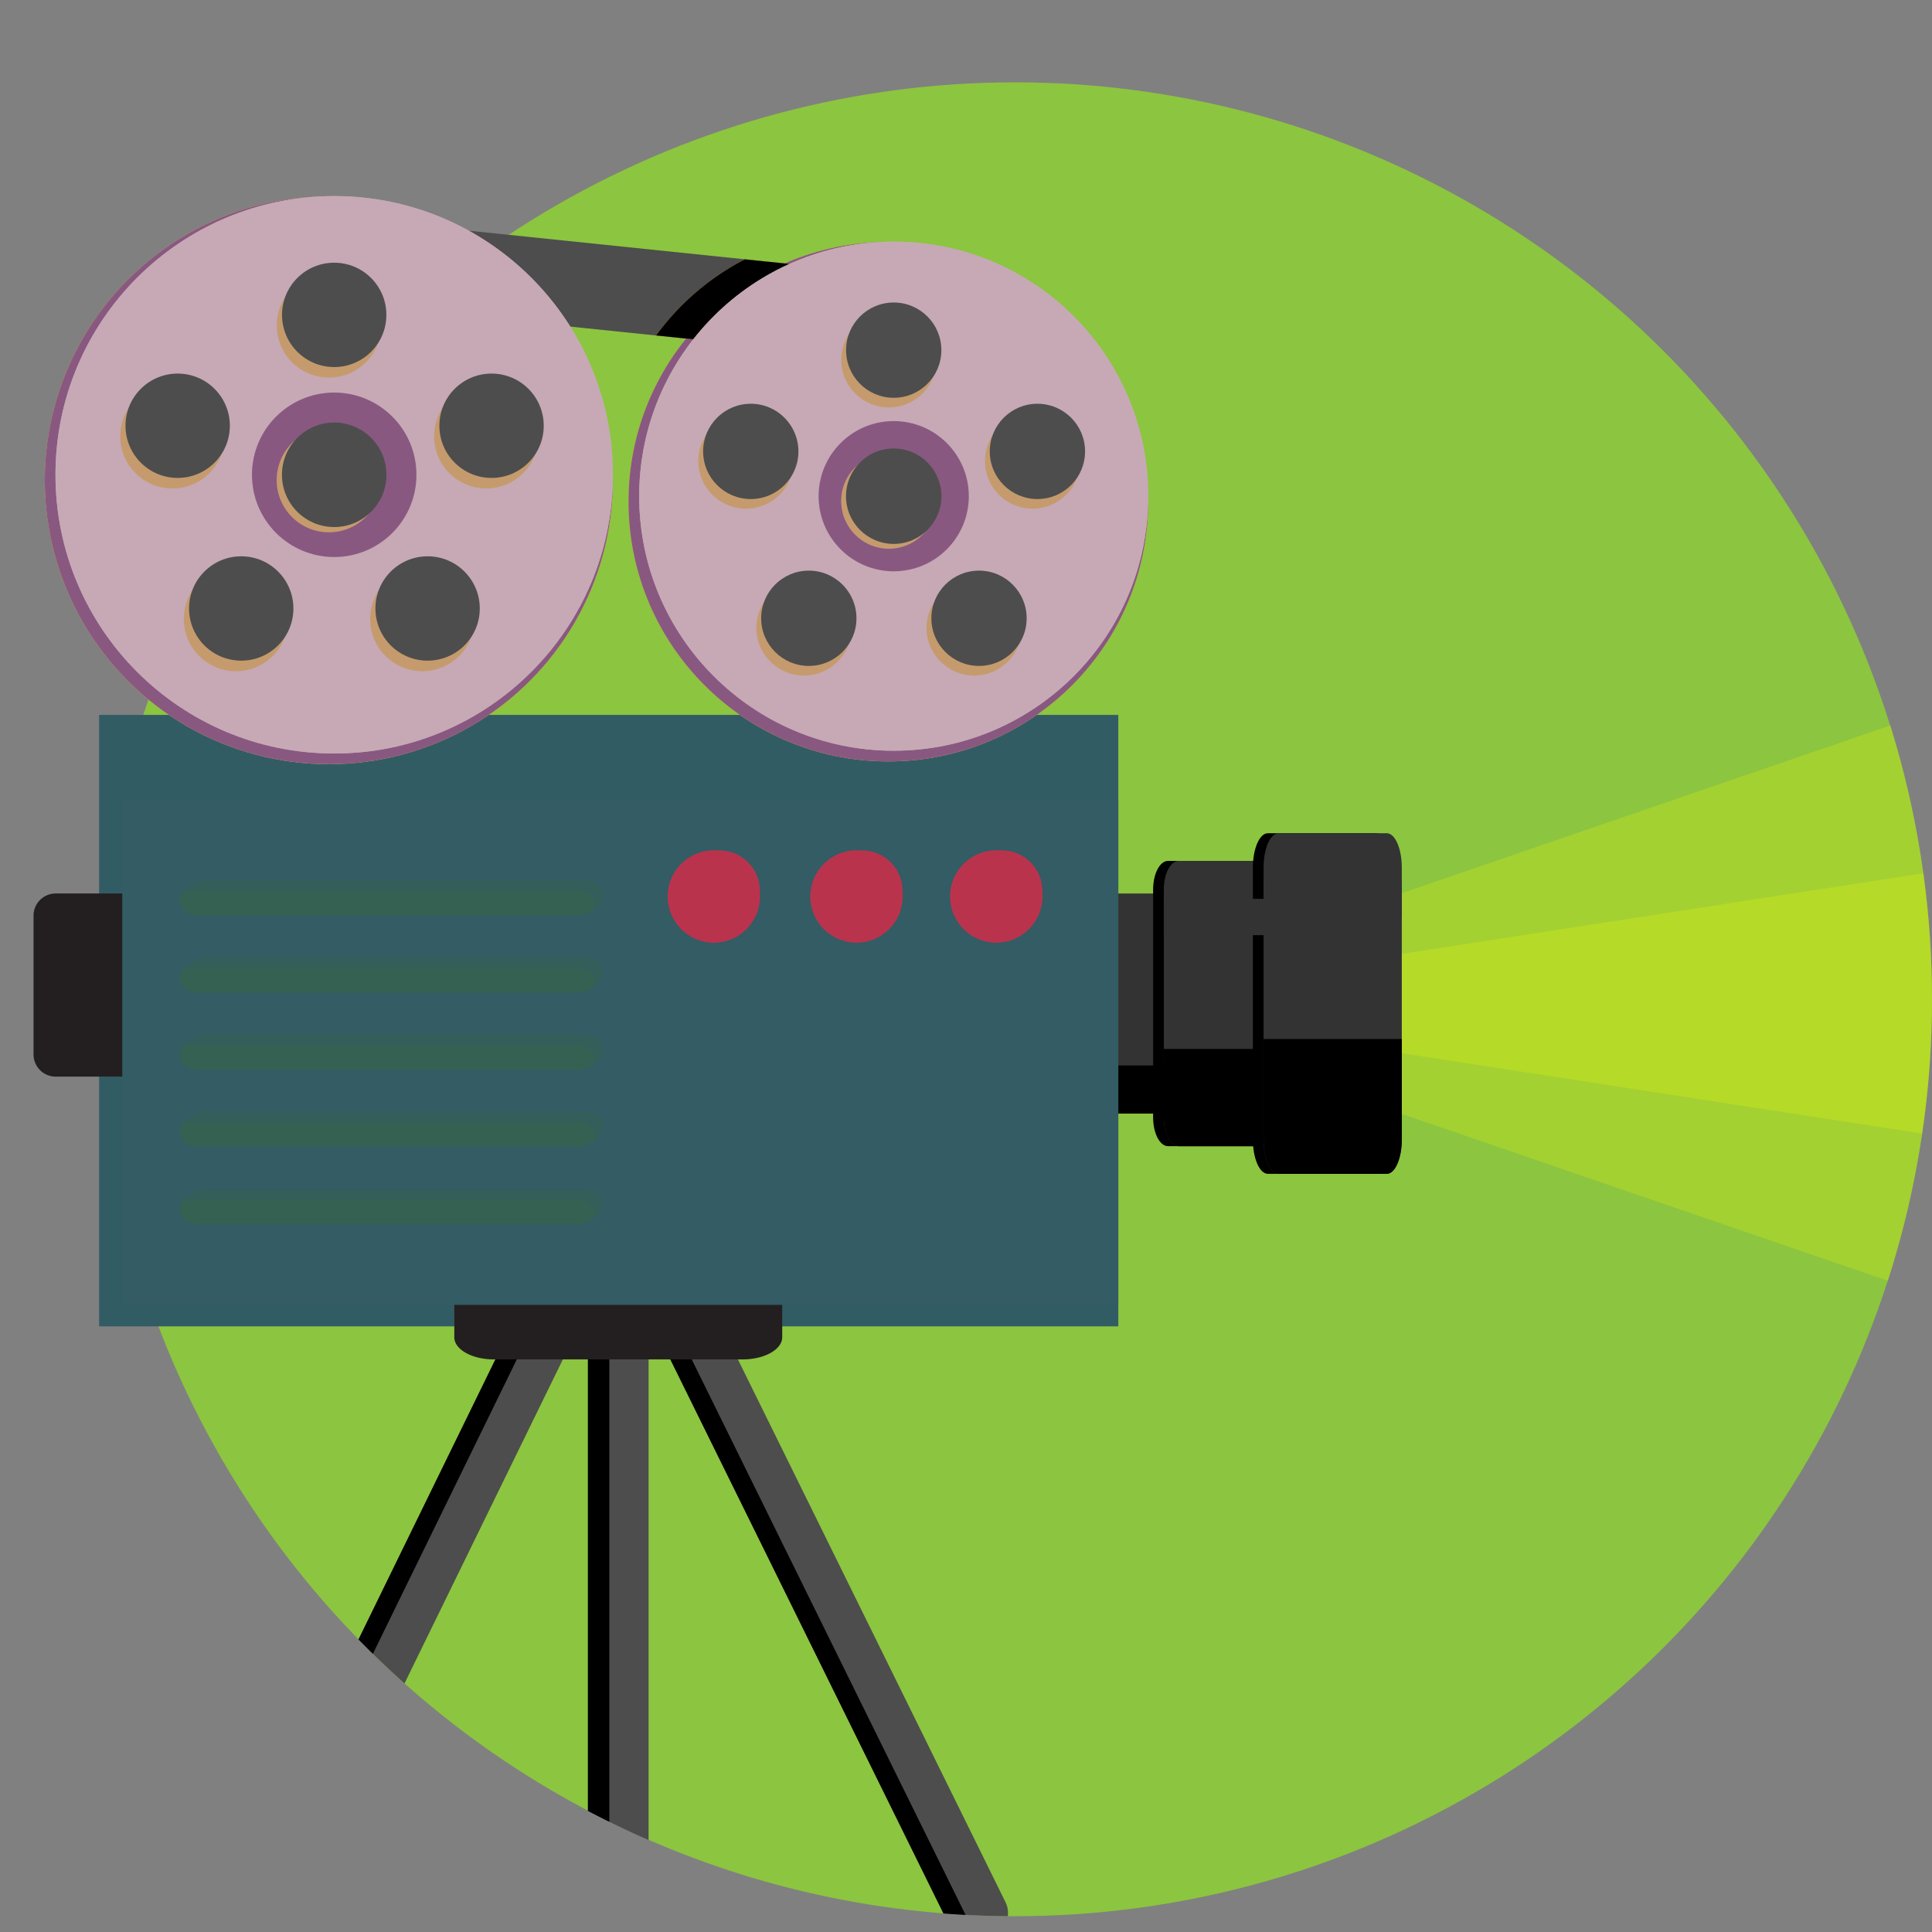 <svg height="512" width="512" xmlns="http://www.w3.org/2000/svg"><rect width="100%" height="100%" fill="#808080" stroke="none"/><circle cx="269" cy="264.817" r="243" fill="#8cc53f"/><path d="M512 264.816c0 12.09-.88 23.97-2.59 35.59-1.96 13.4-5.02 26.44-9.08 39.03l-214.06-73.49 214.71-73.71c3.95 12.65 6.9 25.74 8.74 39.19 1.5 10.91 2.28 22.06 2.28 33.39z" style="adobe-blending-mode:screen" opacity=".2" fill="#ff0"/><path d="M512 264.816c0 12.09-.88 23.97-2.59 35.59l-223.14-34.46 223.45-34.52c1.5 10.91 2.28 22.06 2.28 33.39z" style="adobe-blending-mode:screen" opacity=".2" fill="#ff0"/><path d="M171.88 358.026v129.28c0 .11 0 .22-.01.32-3.51-1.53-6.97-3.14-10.39-4.83-1.91-.94-3.79-1.91-5.67-2.89v-121.88c0-3.61 2.93-6.54 6.54-6.54h2.98c.45 0 .9.05 1.32.13.01.01.02.01.03.01 2.97.62 5.2 3.25 5.2 6.4zM149.18 360.226l-41.98 85.9c-2.86-2.55-5.65-5.17-8.38-7.85-1.28-1.25-2.55-2.53-3.81-3.81l39.74-81.29a6.494 6.494 0 012.86-2.93c.26-.14.54-.26.82-.36a6.432 6.432 0 014.44.02c.2.07.4.15.6.25.01 0 .02.01.03.01l2.68 1.31a6.533 6.533 0 013 8.75zM267.09 507.806c-3.76-.03-7.49-.14-11.2-.34h-.01c-1.96-.1-3.91-.23-5.85-.38l-72.4-146.86c-.03-.06-.05-.11-.08-.17-.01-.01-.01-.03-.01-.04-.07-.14-.13-.28-.17-.42-.02-.03-.03-.05-.03-.08-.04-.09-.07-.18-.09-.27-.03-.07-.05-.15-.07-.22-.04-.16-.08-.32-.11-.48s-.05-.32-.07-.47v-.03a5.12 5.12 0 01-.04-.67v-.03c0-.15.01-.3.02-.44l.03-.33.06-.39.09-.39c.1-.45.26-.89.47-1.31 0 0 .01-.01 0-.02.11-.2.22-.41.34-.6.13-.2.26-.39.41-.58.14-.18.29-.35.45-.51.03-.02.05-.05.07-.06.13-.14.26-.26.4-.37a4.665 4.665 0 01.64-.47c.03-.03.07-.05.11-.07.18-.12.38-.23.58-.33l2.68-1.31c.92-.45 1.9-.67 2.87-.67.15 0 .3.01.45.02.14.01.28.02.41.04.03 0 .06.01.09.01.11.02.21.03.31.06.55.1 1.08.28 1.58.52 1.28.62 2.37 1.66 3.04 3.03l74.41 150.93c.58 1.19.77 2.48.62 3.7z" fill="#4d4d4d"/><path d="M166.68 351.626c-2.97.62-5.2 3.25-5.2 6.4v124.77c-1.91-.94-3.79-1.91-5.67-2.89v-121.88c0-3.61 2.93-6.54 6.54-6.54h2.98c.45 0 .9.05 1.32.13.01.01.02.01.03.01zM143.47 350.156a6.56 6.56 0 00-3.05 3.02l-41.6 85.1c-1.28-1.25-2.55-2.53-3.81-3.81l39.74-81.29a6.494 6.494 0 012.86-2.93 6.52 6.52 0 014.46-.58c.27.06.53.14.8.24.2.07.4.15.6.25zM183.3 360.226l72.58 147.24c-1.96-.1-3.91-.23-5.85-.38l-72.4-146.86c-.03-.06-.05-.11-.08-.17-.01-.01-.01-.03-.01-.04-.07-.14-.13-.28-.17-.42-.02-.03-.03-.05-.03-.08-.04-.09-.07-.18-.09-.27-.03-.07-.05-.15-.07-.22-.04-.16-.08-.32-.11-.48s-.05-.32-.07-.47v-.03a5.12 5.12 0 01-.04-.67v-.03c0-.15.01-.3.02-.44l.03-.33.06-.39.09-.39c.11-.45.27-.89.47-1.31 0 0 .01-.01 0-.02.11-.2.22-.41.34-.6.13-.2.26-.39.41-.58.14-.18.29-.35.45-.51.03-.02.05-.05.07-.06.13-.14.26-.26.4-.37a4.665 4.665 0 01.64-.47c.03-.03.07-.05.11-.07.18-.12.38-.23.58-.33l2.68-1.31c.92-.45 1.9-.67 2.87-.67.15 0 .3.01.45.02.14.01.28.02.41.04.03 0 .06.01.09.01.11.02.21.03.31.06.55.1 1.08.28 1.58.52-.01.01-.03.01-.04.02l-2.68 1.31a6.542 6.542 0 00-3 8.75z"/><path d="M177.55 358.026v2.03a6.437 6.437 0 01-.39-4.26c.25.7.39 1.45.39 2.23z"/><path d="M326.73 242.656v46.58c0 3.24-1.77 5.87-3.96 5.87h-28.7c-2.19 0-3.97-2.63-3.97-5.87v-46.58c0-3.24 1.78-5.87 3.97-5.87h28.7c2.19 0 3.96 2.63 3.96 5.87z" fill="#333"/><path d="M342.215 235.756v60.38c0 4.2-1.78 7.61-3.97 7.61h-28.69c-2.2 0-3.97-3.41-3.97-7.61v-60.38c0-4.2 1.77-7.61 3.97-7.61h28.69c2.19 0 3.97 3.41 3.97 7.61z"/><path d="M345.05 235.756v60.38c0 4.2-1.78 7.61-3.97 7.61h-28.69c-2.2 0-3.97-3.41-3.97-7.61v-60.38c0-4.2 1.77-7.61 3.97-7.61h28.69c2.19 0 3.97 3.41 3.97 7.61z" fill="#333"/><path d="M345.05 277.976v18.16c0 4.2-1.78 7.61-3.97 7.61h-28.69c-2.2 0-3.97-3.41-3.97-7.61v-18.16h36.63z"/><path d="M326.73 282.366v6.87c0 3.24-1.77 5.87-3.96 5.87h-28.7c-2.19 0-3.97-2.63-3.97-5.87v-6.87h36.63z"/><g fill="#335c64"><path d="M26.286 189.472h270.07v162.012H26.286z"/><path style="adobe-blending-mode:multiply" opacity=".5" d="M26.286 189.472h270.07v162.012H26.286z"/></g><path d="M39.536 279.442a5.875 5.875 0 01-5.875 5.875H14.763a5.875 5.875 0 01-5.875-5.875v-36.785a5.875 5.875 0 015.875-5.875h18.898a5.875 5.875 0 015.875 5.875v36.785zM196.774 329.613c5.809 0 10.519 2.63 10.519 5.875v18.898c0 3.245-4.709 5.875-10.519 5.875h-65.86c-5.809 0-10.519-2.63-10.519-5.875v-18.898c0-3.245 4.709-5.875 10.519-5.875h65.86z" fill="#231f20"/><path fill="#335c64" d="M32.398 211.907h263.958v133.887H32.398z"/><path d="M242.82 75.916l-1.8 17.44c-.14 1.36-2.16 2.28-4.49 2.04l-62.68-6.49-72.3-7.48c-2.33-.24-4.12-1.56-3.98-2.92l1.8-17.44c.15-1.36 2.17-2.28 4.49-2.04l93.53 9.69 41.46 4.29c2.32.24 4.11 1.55 3.97 2.91z" fill="#4d4d4d"/><ellipse cx="87.148" cy="127.272" rx="75.278" ry="75.249" fill="#f5ba3d"/><ellipse cx="87.148" cy="127.272" rx="75.278" ry="75.249" fill="#895881"/><ellipse cx="235.417" cy="132.945" rx="68.861" ry="68.838" fill="#f5ba3d"/><ellipse cx="235.417" cy="132.945" rx="68.861" ry="68.838" fill="#895881"/><g fill="#c6a9b5"><circle cx="88.566" cy="125.825" r="73.861"/><circle cx="88.566" cy="125.825" r="73.861" style="adobe-blending-mode:multiply"/></g><circle cx="88.566" cy="125.825" r="68.738" fill="#c6a9b5"/><circle cx="88.566" cy="125.825" r="21.794" fill="#895881"/><circle cx="87.166" cy="127.225" r="13.847" style="adobe-blending-mode:screen" fill="#c59b6d"/><circle cx="88.566" cy="125.825" r="13.847" fill="#4d4d4d"/><circle cx="45.687" cy="115.628" r="13.827" style="adobe-blending-mode:screen" fill="#c59b6d"/><circle cx="128.867" cy="115.628" r="13.827" style="adobe-blending-mode:screen" fill="#c59b6d"/><circle cx="111.918" cy="164.053" r="13.827" style="adobe-blending-mode:screen" fill="#c59b6d"/><circle cx="62.53" cy="164.053" r="13.827" style="adobe-blending-mode:screen" fill="#c59b6d"/><circle cx="87.166" cy="86.246" r="13.827" style="adobe-blending-mode:screen" fill="#c59b6d"/><circle cx="47.086" cy="112.828" r="13.827" fill="#4d4d4d"/><circle cx="130.267" cy="112.828" r="13.827" fill="#4d4d4d"/><circle cx="113.318" cy="161.253" r="13.827" fill="#4d4d4d"/><circle cx="63.929" cy="161.253" r="13.827" fill="#4d4d4d"/><circle cx="88.566" cy="83.447" r="13.827" fill="#4d4d4d"/><path d="M242.82 75.916l-1.8 17.44c-.14 1.36-2.16 2.28-4.49 2.04l-62.68-6.49a67.546 67.546 0 0123.54-20.19l41.46 4.29c2.32.24 4.11 1.55 3.97 2.91z" fill="#f5ba3d"/><path d="M242.82 75.916l-1.8 17.44c-.14 1.36-2.16 2.28-4.49 2.04l-62.68-6.49a67.546 67.546 0 0123.54-20.19l41.46 4.29c2.32.24 4.11 1.55 3.97 2.91z" style="adobe-blending-mode:multiply"/><g fill="#c6a9b5"><circle cx="236.843" cy="131.495" r="67.452"/><circle cx="236.843" cy="131.495" r="67.452" style="adobe-blending-mode:multiply"/></g><circle cx="236.843" cy="131.495" r="62.774" fill="#c6a9b5"/><circle cx="236.843" cy="131.495" r="19.904" fill="#895881"/><circle cx="235.564" cy="132.774" r="12.646" style="adobe-blending-mode:screen" fill="#c59b6d"/><circle cx="236.843" cy="131.495" r="12.646" fill="#4d4d4d"/><circle cx="197.684" cy="122.183" r="12.627" style="adobe-blending-mode:screen" fill="#c59b6d"/><circle cx="273.648" cy="122.183" r="12.627" style="adobe-blending-mode:screen" fill="#c59b6d"/><circle cx="258.169" cy="166.406" r="12.627" style="adobe-blending-mode:screen" fill="#c59b6d"/><circle cx="213.065" cy="166.406" r="12.627" style="adobe-blending-mode:screen" fill="#c59b6d"/><circle cx="235.564" cy="95.35" r="12.627" style="adobe-blending-mode:screen" fill="#c59b6d"/><circle cx="198.962" cy="119.626" r="12.627" fill="#4d4d4d"/><circle cx="274.926" cy="119.626" r="12.627" fill="#4d4d4d"/><circle cx="259.447" cy="163.85" r="12.627" fill="#4d4d4d"/><circle cx="214.344" cy="163.85" r="12.627" fill="#4d4d4d"/><circle cx="236.843" cy="92.794" r="12.627" fill="#4d4d4d"/><g fill="#ba334d"><circle cx="264.02" cy="237.582" r="12.211"/><circle cx="264.02" cy="237.582" r="12.211" style="adobe-blending-mode:multiply"/></g><circle cx="265.519" cy="236.083" r="10.711" fill="#ba334d"/><g fill="#ba334d"><circle cx="226.974" cy="237.582" r="12.211"/><circle cx="226.974" cy="237.582" r="12.211" style="adobe-blending-mode:multiply"/></g><circle cx="228.473" cy="236.083" r="10.711" fill="#ba334d"/><g fill="#ba334d"><circle cx="189.172" cy="237.582" r="12.211"/><circle cx="189.172" cy="237.582" r="12.211" style="adobe-blending-mode:multiply"/></g><circle cx="190.672" cy="236.083" r="10.711" fill="#ba334d"/><g style="adobe-blending-mode:screen"><g style="adobe-blending-mode:normal"><path d="M153.24 242.59H52.406c-2.643 0-4.786-1.769-4.786-3.951s2.143-3.951 4.786-3.951H153.24c2.643 0 4.786 1.769 4.786 3.951s-2.143 3.951-4.786 3.951z" fill="#335c64"/><path d="M153.24 242.59H52.406c-2.643 0-4.786-1.769-4.786-3.951s2.143-3.951 4.786-3.951H153.24c2.643 0 4.786 1.769 4.786 3.951s-2.143 3.951-4.786 3.951z" style="adobe-blending-mode:multiply" opacity=".5" fill="#37673f"/></g></g><g style="adobe-blending-mode:screen"><g style="adobe-blending-mode:normal"><path d="M153.24 263.038H52.406c-2.643 0-4.786-1.769-4.786-3.951s2.143-3.951 4.786-3.951H153.24c2.643 0 4.786 1.769 4.786 3.951s-2.143 3.951-4.786 3.951z" fill="#335c64"/><path d="M153.24 263.038H52.406c-2.643 0-4.786-1.769-4.786-3.951s2.143-3.951 4.786-3.951H153.24c2.643 0 4.786 1.769 4.786 3.951s-2.143 3.951-4.786 3.951z" style="adobe-blending-mode:multiply" opacity=".5" fill="#37673f"/></g></g><g style="adobe-blending-mode:screen"><g style="adobe-blending-mode:normal"><path d="M153.24 283.486H52.406c-2.643 0-4.786-1.769-4.786-3.951s2.143-3.951 4.786-3.951H153.24c2.643 0 4.786 1.769 4.786 3.951s-2.143 3.951-4.786 3.951z" fill="#335c64"/><path d="M153.24 283.486H52.406c-2.643 0-4.786-1.769-4.786-3.951s2.143-3.951 4.786-3.951H153.24c2.643 0 4.786 1.769 4.786 3.951s-2.143 3.951-4.786 3.951z" style="adobe-blending-mode:multiply" opacity=".5" fill="#37673f"/></g></g><g style="adobe-blending-mode:screen"><g style="adobe-blending-mode:normal"><path d="M153.24 303.934H52.406c-2.643 0-4.786-1.769-4.786-3.951s2.143-3.951 4.786-3.951H153.24c2.643 0 4.786 1.769 4.786 3.951s-2.143 3.951-4.786 3.951z" fill="#335c64"/><path d="M153.24 303.934H52.406c-2.643 0-4.786-1.769-4.786-3.951s2.143-3.951 4.786-3.951H153.24c2.643 0 4.786 1.769 4.786 3.951s-2.143 3.951-4.786 3.951z" style="adobe-blending-mode:multiply" opacity=".5" fill="#37673f"/></g></g><g style="adobe-blending-mode:screen"><g style="adobe-blending-mode:normal"><path d="M153.24 324.382H52.406c-2.643 0-4.786-1.769-4.786-3.951s2.143-3.951 4.786-3.951H153.24c2.643 0 4.786 1.769 4.786 3.951s-2.143 3.951-4.786 3.951z" fill="#335c64"/><path d="M153.24 324.382H52.406c-2.643 0-4.786-1.769-4.786-3.951s2.143-3.951 4.786-3.951H153.24c2.643 0 4.786 1.769 4.786 3.951s-2.143 3.951-4.786 3.951z" style="adobe-blending-mode:multiply" opacity=".5" fill="#37673f"/></g></g><path d="M155.133 241.222H54.299c-2.643 0-4.786-1.769-4.786-3.951s2.143-3.951 4.786-3.951h100.834c2.643 0 4.786 1.769 4.786 3.951s-2.143 3.951-4.786 3.951z" fill="#335c64"/><path d="M155.133 241.222H54.299c-2.643 0-4.786-1.769-4.786-3.951s2.143-3.951 4.786-3.951h100.834c2.643 0 4.786 1.769 4.786 3.951s-2.143 3.951-4.786 3.951z" style="adobe-blending-mode:multiply" opacity=".5" fill="#37673f"/><path d="M155.133 261.67H54.299c-2.643 0-4.786-1.769-4.786-3.951 0-2.182 2.143-3.951 4.786-3.951h100.834c2.643 0 4.786 1.769 4.786 3.951 0 2.182-2.143 3.951-4.786 3.951z" fill="#335c64"/><path d="M155.133 261.67H54.299c-2.643 0-4.786-1.769-4.786-3.951 0-2.182 2.143-3.951 4.786-3.951h100.834c2.643 0 4.786 1.769 4.786 3.951 0 2.182-2.143 3.951-4.786 3.951z" style="adobe-blending-mode:multiply" opacity=".5" fill="#37673f"/><path d="M155.133 282.119H54.299c-2.643 0-4.786-1.769-4.786-3.951s2.143-3.951 4.786-3.951h100.834c2.643 0 4.786 1.769 4.786 3.951s-2.143 3.951-4.786 3.951z" fill="#335c64"/><path d="M155.133 282.119H54.299c-2.643 0-4.786-1.769-4.786-3.951s2.143-3.951 4.786-3.951h100.834c2.643 0 4.786 1.769 4.786 3.951s-2.143 3.951-4.786 3.951z" style="adobe-blending-mode:multiply" opacity=".5" fill="#37673f"/><path d="M155.133 302.566H54.299c-2.643 0-4.786-1.769-4.786-3.951s2.143-3.951 4.786-3.951h100.834c2.643 0 4.786 1.769 4.786 3.951s-2.143 3.951-4.786 3.951z" fill="#335c64"/><path d="M155.133 302.566H54.299c-2.643 0-4.786-1.769-4.786-3.951s2.143-3.951 4.786-3.951h100.834c2.643 0 4.786 1.769 4.786 3.951s-2.143 3.951-4.786 3.951z" style="adobe-blending-mode:multiply" opacity=".5" fill="#37673f"/><path d="M155.133 323.015H54.299c-2.643 0-4.786-1.769-4.786-3.951s2.143-3.951 4.786-3.951h100.834c2.643 0 4.786 1.769 4.786 3.951s-2.143 3.951-4.786 3.951z" fill="#335c64"/><path d="M155.133 323.015H54.299c-2.643 0-4.786-1.769-4.786-3.951s2.143-3.951 4.786-3.951h100.834c2.643 0 4.786 1.769 4.786 3.951s-2.143 3.951-4.786 3.951z" style="adobe-blending-mode:multiply" opacity=".5" fill="#37673f"/><path d="M159.922 237.268c0 1.392-.876 2.619-2.195 3.321.042-.193.058-.386.058-.586 0-2.178-2.137-3.949-4.783-3.949H52.173c-.96 0-1.853.234-2.604.641.325-1.909 2.32-3.377 4.733-3.377h100.83c2.645.002 4.79 1.772 4.79 3.95zM159.922 257.718c0 1.392-.876 2.619-2.195 3.322.042-.193.058-.386.058-.586 0-2.185-2.137-3.949-4.783-3.949H52.173c-.96 0-1.853.234-2.604.641.325-1.909 2.32-3.377 4.733-3.377h100.83c2.645 0 4.79 1.771 4.79 3.949z" style="adobe-blending-mode:multiply" opacity=".5" fill="#335c64"/><g><path d="M159.922 278.168c0 1.392-.876 2.619-2.195 3.315.042-.186.058-.379.058-.579 0-2.184-2.137-3.949-4.783-3.949H52.173c-.96 0-1.853.234-2.604.641.325-1.916 2.32-3.377 4.733-3.377h100.83c2.645 0 4.79 1.764 4.79 3.949z" style="adobe-blending-mode:multiply" opacity=".5" fill="#335c64"/></g><g><path d="M159.922 298.618c0 1.392-.876 2.612-2.195 3.315.042-.186.058-.379.058-.579 0-2.185-2.137-3.956-4.783-3.956H52.173c-.96 0-1.853.234-2.604.641.334-1.909 2.329-3.377 4.733-3.377h100.83c2.645 0 4.79 1.771 4.79 3.956z" style="adobe-blending-mode:multiply" opacity=".5" fill="#335c64"/></g><g><path d="M159.922 319.061c0 1.392-.876 2.619-2.195 3.322.042-.193.058-.386.058-.586 0-2.178-2.137-3.949-4.783-3.949H52.173c-.96 0-1.853.234-2.604.641.325-1.909 2.32-3.377 4.733-3.377h100.83c2.645 0 4.79 1.771 4.79 3.949z" style="adobe-blending-mode:multiply" opacity=".5" fill="#335c64"/></g><path d="M368.655 229.906v72.08c0 5.02-1.78 9.09-3.97 9.09h-28.69c-2.2 0-3.97-4.07-3.97-9.09v-72.08c0-5.02 1.77-9.09 3.97-9.09h28.69c2.19 0 3.97 4.07 3.97 9.09z"/><path style="adobe-blending-mode:screen" fill="#333" d="M308.42 238.206h36.63v9.62h-36.63z"/><path d="M371.49 229.906v72.08c0 5.02-1.78 9.09-3.97 9.09h-28.69c-2.2 0-3.97-4.07-3.97-9.09v-72.08c0-5.02 1.77-9.09 3.97-9.09h28.69c2.19 0 3.97 4.07 3.97 9.09z" fill="#333"/><path d="M371.49 275.346v26.64c0 5.02-1.78 9.09-3.97 9.09h-28.69c-2.2 0-3.97-4.07-3.97-9.09v-26.64h36.63z"/><path style="adobe-blending-mode:screen" fill="#333" d="M334.86 233.406h36.63v9.61h-36.63z"/></svg>